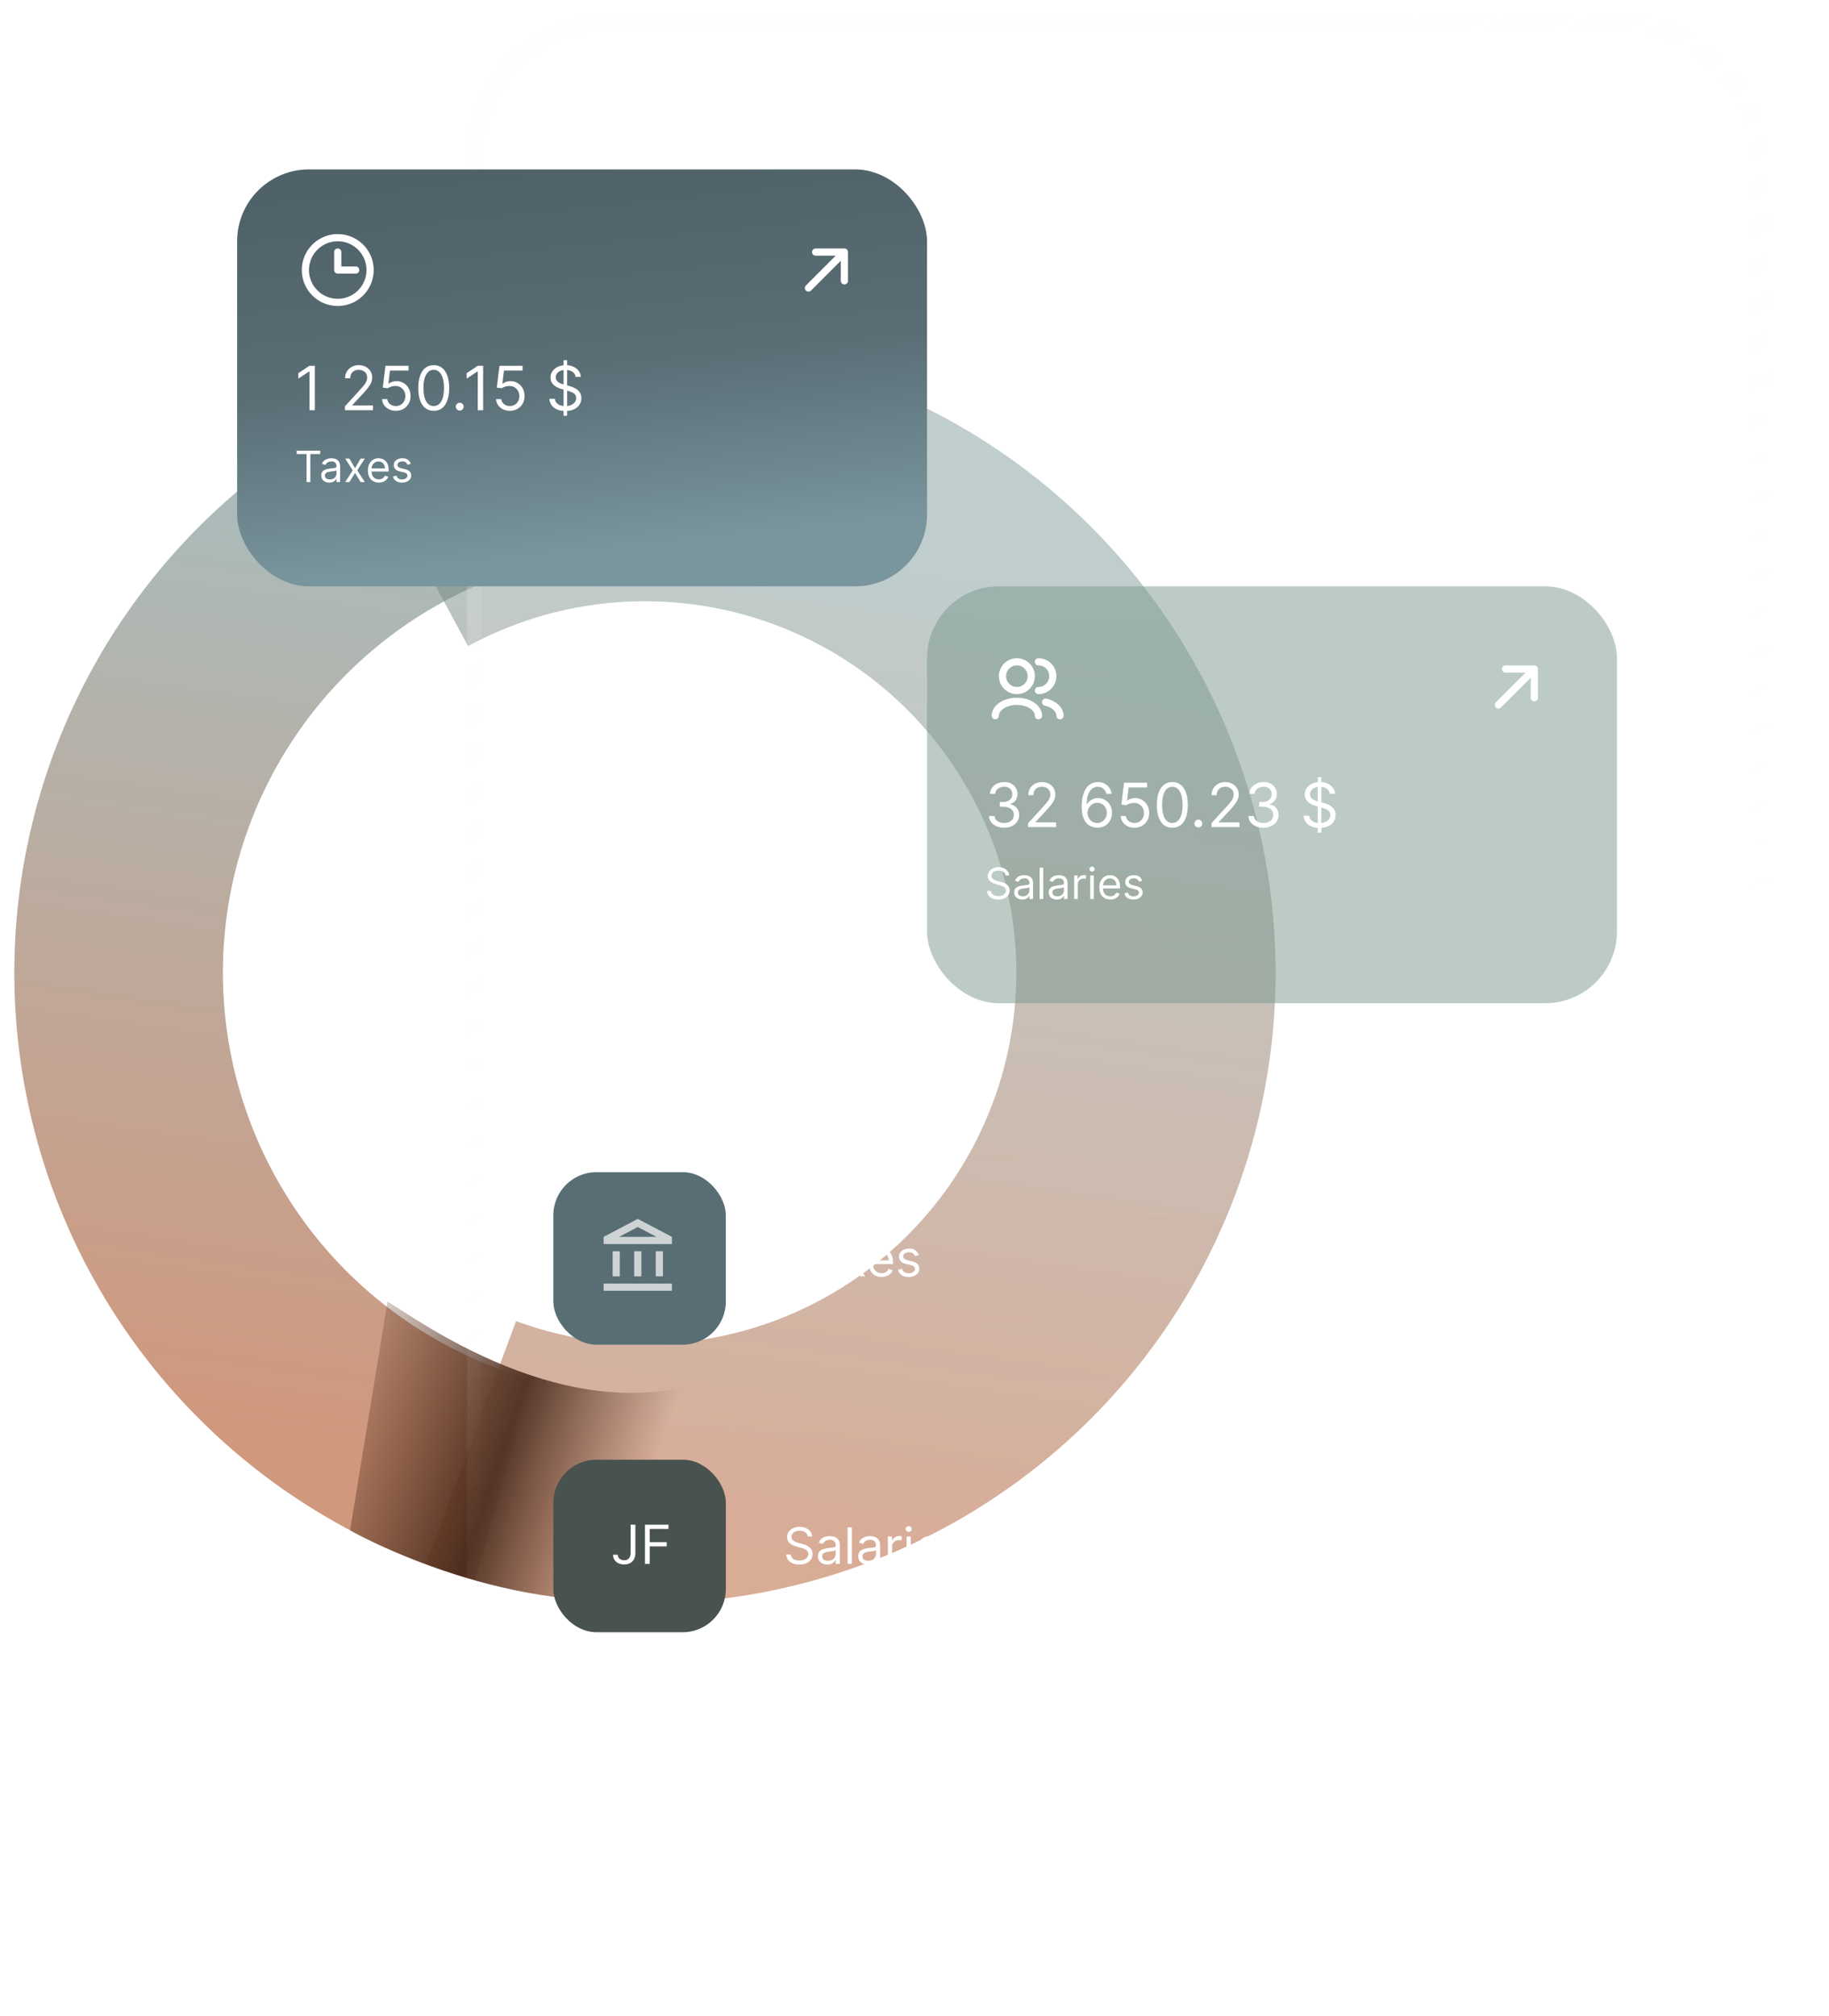 <svg xmlns="http://www.w3.org/2000/svg" width="509" height="561" fill="none" viewBox="0 0 509 561">
  <g filter="url(#a)">
    <path fill="url(#b)" fill-opacity=".6" d="M125.124 99.768a175.5 175.5 0 0 0 7.09 335.879l15.635-55.894a117.461 117.461 0 0 1-4.745-224.801l-17.98-55.184Z"/>
    <g filter="url(#c)">
      <path fill="url(#d)" fill-opacity=".5" d="M95.893 112.325a175.496 175.496 0 0 1 231.346 59.595 175.5 175.5 0 0 1-208.67 259.301l25.047-67.665a103.338 103.338 0 0 0 97.896-14.251A103.346 103.346 0 0 0 229.19 176.02a103.356 103.356 0 0 0-98.928-.256l-34.369-63.439Z"/>
    </g>
    <g filter="url(#e)">
      <path fill="url(#f)" d="m97.425 421.801 10.409-63.628c6.116 3.181 50.626 37.534 91.944 20.799l-9.4 58.21c-35.632 13.427-87.11-11.781-92.953-15.381Z"/>
    </g>
    <rect width="362" height="552" x="129.991" y=".135" fill="url(#g)" fill-opacity=".2" rx="40"/>
    <rect width="358" height="548" x="131.991" y="2.135" stroke="url(#h)" stroke-opacity=".2" stroke-width="4" rx="38"/>
    <rect width="48" height="48" x="153.991" y="322.135" fill="#596D75" rx="12"/>
    <g clip-path="url(#i)">
      <path fill="#fff" fill-opacity=".7" d="M172.491 344.135h-2v7h2v-7Zm6 0h-2v7h2v-7Zm8.5 9h-19v2h19v-2Zm-2.5-9h-2v7h2v-7Zm-7-6.74 5.21 2.74h-10.42l5.21-2.74Zm0-2.26-9.5 5v2h19v-2l-9.5-5Z"/>
    </g>
    <path fill="#fff" d="M218.668 342.046v-1.093h7.636v1.093h-3.202v9.089h-1.233v-9.089h-3.201Zm10.588 9.267c-.484 0-.923-.091-1.318-.273a2.264 2.264 0 0 1-.939-.8c-.232-.352-.348-.776-.348-1.273 0-.438.086-.792.258-1.064.173-.275.403-.491.691-.646.289-.156.607-.272.955-.348.351-.08.704-.143 1.059-.189.464-.06.84-.105 1.128-.134.292-.034.504-.088.637-.165.136-.076.203-.208.203-.397v-.04c0-.491-.134-.872-.402-1.144-.265-.271-.668-.407-1.208-.407-.56 0-1 .122-1.318.368-.318.245-.542.507-.671.785l-1.114-.398c.199-.464.464-.825.796-1.083a2.981 2.981 0 0 1 1.094-.547 4.534 4.534 0 0 1 1.173-.159c.245 0 .527.03.845.089.322.057.631.174.93.353.301.179.552.449.75.811.199.361.299.845.299 1.451v5.032h-1.174V350.1h-.059c-.08.166-.212.343-.398.532-.186.189-.432.35-.741.483-.308.132-.684.198-1.128.198Zm.179-1.053c.464 0 .855-.092 1.173-.274a1.863 1.863 0 0 0 .974-1.616v-1.074c-.049.06-.159.115-.328.165a5.78 5.78 0 0 1-.576.124 24.519 24.519 0 0 1-1.124.149c-.305.04-.59.104-.855.194a1.465 1.465 0 0 0-.636.393c-.159.172-.239.407-.239.706 0 .407.151.715.452.924.305.206.691.309 1.159.309Zm6.337-6.762 1.83 3.122 1.829-3.122h1.353l-2.466 3.818 2.466 3.819h-1.353l-1.829-2.964-1.83 2.964h-1.352l2.426-3.819-2.426-3.818h1.352Zm9.573 7.796c-.736 0-1.37-.163-1.904-.488a3.267 3.267 0 0 1-1.228-1.372c-.285-.59-.428-1.276-.428-2.058 0-.782.143-1.472.428-2.068.288-.6.689-1.067 1.203-1.402.517-.338 1.12-.507 1.81-.507.397 0 .79.066 1.178.199.388.132.741.348 1.059.646.318.295.572.686.761 1.173.189.487.283 1.087.283 1.8v.497h-5.886V346.7h4.693a2.5 2.5 0 0 0-.259-1.154 1.95 1.95 0 0 0-.726-.8c-.311-.196-.679-.293-1.103-.293-.468 0-.872.116-1.213.348a2.283 2.283 0 0 0-.781.895 2.628 2.628 0 0 0-.273 1.183v.676c0 .577.099 1.066.298 1.467.202.397.482.701.84.909.358.206.774.309 1.248.309.308 0 .587-.043.835-.13.252-.089.469-.222.652-.397a1.8 1.8 0 0 0 .422-.667l1.134.319c-.12.384-.32.722-.602 1.014-.282.288-.63.514-1.044.676-.414.159-.88.239-1.397.239Zm10.356-6.086-1.054.299a1.939 1.939 0 0 0-.293-.512 1.428 1.428 0 0 0-.517-.418c-.219-.109-.499-.164-.841-.164-.467 0-.856.108-1.168.323-.308.212-.462.482-.462.81 0 .292.106.522.318.692.212.169.543.309.994.422l1.134.278c.682.166 1.191.42 1.526.761.335.338.502.774.502 1.308 0 .437-.126.828-.378 1.173-.248.345-.596.616-1.044.815-.447.199-.968.299-1.561.299-.779 0-1.423-.169-1.934-.507-.51-.339-.833-.832-.969-1.482l1.113-.278c.106.411.307.719.602.924.298.206.688.309 1.168.309.547 0 .981-.116 1.303-.348.325-.236.487-.518.487-.846a.89.89 0 0 0-.278-.666c-.186-.182-.471-.318-.855-.408l-1.273-.298c-.7-.166-1.213-.422-1.541-.77-.325-.352-.488-.791-.488-1.318 0-.431.121-.812.363-1.143a2.474 2.474 0 0 1 1-.781 3.503 3.503 0 0 1 1.441-.283c.756 0 1.349.165 1.78.497.434.331.743.769.925 1.312Zm131.268.216v1.784h-7.727v-1.784h7.727Zm14.303 8.165v-14.545h.932v14.545h-.932Zm2.687-9.892c-.053-.496-.276-.883-.67-1.159-.39-.277-.898-.415-1.523-.415-.439 0-.816.066-1.131.199-.314.133-.555.313-.721.54a1.312 1.312 0 0 0-.256.778c0 .243.055.453.165.631.114.178.267.329.46.454.193.122.407.224.642.307.235.084.472.154.71.21l1.091.273c.44.102.862.241 1.267.415.409.174.775.394 1.097.659.326.265.583.585.773.96.189.375.284.815.284 1.318 0 .682-.175 1.283-.523 1.802-.348.515-.852.918-1.511 1.21-.656.288-1.449.432-2.381.432-.905 0-1.691-.14-2.358-.421-.663-.28-1.182-.689-1.557-1.227-.371-.538-.572-1.193-.602-1.966h2.074c.03.405.155.742.375 1.011.219.269.505.47.858.603.356.132.754.199 1.193.199.458 0 .86-.069 1.204-.205.349-.14.622-.333.819-.58a1.4 1.4 0 0 0 .301-.875c-.004-.303-.093-.553-.267-.75-.175-.2-.419-.367-.733-.5a7.102 7.102 0 0 0-1.091-.363l-1.324-.341c-.958-.246-1.716-.619-2.273-1.119-.553-.504-.829-1.173-.829-2.006 0-.686.185-1.286.557-1.801.375-.515.884-.915 1.528-1.199.644-.288 1.373-.432 2.187-.432.826 0 1.55.144 2.171.432.625.284 1.115.68 1.472 1.187.356.504.539 1.084.551 1.739h-2.029Zm8.706-3.199v11.637h-2.108v-9.586h-.068l-2.721 1.739v-1.932l2.892-1.858h2.005Zm6.964 11.637v-1.523l4.039-3.96c.387-.391.709-.737.966-1.04.258-.303.451-.597.58-.881.129-.284.193-.587.193-.909 0-.367-.083-.682-.25-.943a1.67 1.67 0 0 0-.687-.614 2.221 2.221 0 0 0-.995-.216c-.382 0-.718.08-1.005.239a1.64 1.64 0 0 0-.671.665c-.155.288-.233.63-.233 1.028h-2.006c0-.739.169-1.381.506-1.926a3.412 3.412 0 0 1 1.392-1.267c.595-.299 1.277-.449 2.046-.449.78 0 1.466.146 2.056.438.591.291 1.05.691 1.375 1.198.33.508.495 1.088.495 1.739 0 .436-.084.864-.25 1.284-.167.421-.46.887-.881 1.398-.417.511-1.002 1.131-1.756 1.858l-2.005 2.04v.079h5.068v1.762h-7.977Zm14.003.159c-.758 0-1.436-.142-2.035-.427a3.626 3.626 0 0 1-1.426-1.181 3.125 3.125 0 0 1-.556-1.716h2.045c.038.477.244.867.619 1.17.375.299.826.449 1.353.449.412 0 .78-.095 1.102-.284a2.03 2.03 0 0 0 .761-.79 2.3 2.3 0 0 0 .273-1.153 2.33 2.33 0 0 0-.278-1.171 2.083 2.083 0 0 0-.779-.801 2.169 2.169 0 0 0-1.136-.295 2.695 2.695 0 0 0-1.029.193 2.11 2.11 0 0 0-.801.523l-1.903-.313.608-6h6.75v1.762h-5.006l-.335 3.085h.068c.216-.254.521-.464.915-.631.394-.17.826-.256 1.295-.256.705 0 1.334.167 1.887.5.553.33.988.784 1.306 1.364.319.58.478 1.242.478 1.989 0 .769-.178 1.454-.534 2.056a3.775 3.775 0 0 1-1.472 1.415c-.625.341-1.348.512-2.17.512Zm10.4.062c-.935 0-1.738-.237-2.409-.71-.667-.477-1.18-1.165-1.54-2.063-.356-.901-.534-1.986-.534-3.255.004-1.269.184-2.349.54-3.239.36-.894.873-1.576 1.54-2.045.67-.47 1.471-.705 2.403-.705.932 0 1.733.235 2.404.705.67.469 1.183 1.151 1.539 2.045.36.894.54 1.974.54 3.239 0 1.272-.18 2.36-.54 3.261-.356.898-.869 1.583-1.539 2.057-.667.473-1.468.71-2.404.71Zm0-1.778c.728 0 1.301-.358 1.722-1.074.424-.72.636-1.779.636-3.176 0-.925-.096-1.701-.29-2.33-.193-.629-.465-1.102-.818-1.42a1.79 1.79 0 0 0-1.25-.483c-.723 0-1.295.36-1.716 1.079-.42.716-.632 1.767-.636 3.154-.004.928.089 1.708.278 2.341.194.632.466 1.109.819 1.431.352.319.77.478 1.255.478Zm7.228 1.682c-.345 0-.641-.122-.887-.364a1.178 1.178 0 0 1-.363-.886 1.163 1.163 0 0 1 .363-.875c.246-.243.542-.364.887-.364.333 0 .623.121.869.364a1.195 1.195 0 0 1 .199 1.505c-.114.19-.265.341-.455.455-.185.11-.39.165-.613.165Zm6.666-11.762v11.637h-2.108v-9.586h-.068l-2.722 1.739v-1.932l2.892-1.858h2.006Zm7.02 11.796c-.758 0-1.436-.142-2.034-.427a3.612 3.612 0 0 1-1.426-1.181 3.126 3.126 0 0 1-.557-1.716h2.045c.038.477.245.867.62 1.17.375.299.825.449 1.352.449.413 0 .78-.095 1.102-.284a2.04 2.04 0 0 0 .762-.79 2.31 2.31 0 0 0 .272-1.153 2.33 2.33 0 0 0-.278-1.171 2.076 2.076 0 0 0-.779-.801 2.169 2.169 0 0 0-1.136-.295 2.694 2.694 0 0 0-1.028.193 2.11 2.11 0 0 0-.801.523l-1.904-.313.608-6h6.75v1.762h-5.006l-.335 3.085h.068c.216-.254.521-.464.915-.631.394-.17.826-.256 1.296-.256.704 0 1.333.167 1.886.5.553.33.989.784 1.307 1.364.318.58.477 1.242.477 1.989 0 .769-.178 1.454-.534 2.056a3.768 3.768 0 0 1-1.472 1.415c-.625.341-1.348.512-2.17.512Z"/>
    <rect width="48" height="48" x="153.991" y="402.135" fill="#48524F" rx="12"/>
    <path fill="#fff" d="M175.504 420.225h1.321v7.799c0 .696-.127 1.287-.383 1.774a2.608 2.608 0 0 1-1.081 1.107c-.466.253-1.014.379-1.646.379-.597 0-1.128-.109-1.593-.325a2.623 2.623 0 0 1-1.097-.938c-.267-.405-.4-.886-.4-1.443h1.3c0 .309.076.579.229.809.156.228.369.405.639.533s.577.192.922.192c.38 0 .703-.08.969-.24.266-.16.469-.394.607-.703.142-.313.213-.694.213-1.145v-7.799Zm3.989 10.91v-10.91h6.541v1.172h-5.22v3.686h4.73v1.172h-4.73v4.88h-1.321Zm45.3-7.637a1.56 1.56 0 0 0-.726-1.173c-.425-.279-.945-.418-1.561-.418-.451 0-.846.073-1.184.219a1.889 1.889 0 0 0-.785.602 1.439 1.439 0 0 0-.279.87c0 .271.065.505.194.701.133.192.302.353.507.482.206.126.421.23.647.313.225.08.432.144.621.194l1.034.278c.265.07.56.166.885.289.328.122.642.29.94.502.301.209.55.477.746.805.195.328.293.731.293 1.208 0 .551-.144 1.048-.433 1.492-.285.444-.702.797-1.252 1.059-.547.262-1.212.392-1.994.392-.729 0-1.361-.117-1.894-.352-.531-.236-.948-.564-1.253-.985a2.808 2.808 0 0 1-.512-1.466h1.273c.033.384.162.702.387.954.229.249.517.434.865.557.352.119.73.179 1.134.179.471 0 .893-.076 1.268-.229.374-.156.671-.371.89-.646.218-.279.328-.603.328-.975 0-.338-.095-.613-.284-.825a2.086 2.086 0 0 0-.745-.517 8.07 8.07 0 0 0-1-.348l-1.253-.358c-.795-.229-1.425-.555-1.889-.979-.464-.425-.696-.98-.696-1.666 0-.57.154-1.067.463-1.491a3.072 3.072 0 0 1 1.252-.995 4.243 4.243 0 0 1 1.765-.358c.657 0 1.24.118 1.75.353.511.232.915.551 1.213.955.302.404.461.863.478 1.377h-1.193Zm5.447 7.815c-.484 0-.923-.091-1.317-.273a2.26 2.26 0 0 1-.94-.8c-.232-.352-.348-.776-.348-1.273 0-.438.086-.792.259-1.064.172-.275.402-.491.691-.646.288-.156.606-.272.954-.348.351-.08.704-.143 1.059-.189.464-.06.84-.105 1.129-.134.291-.034.503-.088.636-.165.136-.076.204-.208.204-.397v-.04c0-.491-.134-.872-.403-1.144-.265-.271-.668-.407-1.208-.407-.56 0-.999.122-1.317.368-.319.245-.542.507-.672.785l-1.113-.398c.199-.464.464-.825.795-1.083.335-.262.7-.444 1.094-.547a4.546 4.546 0 0 1 1.173-.159c.246 0 .527.03.845.089.322.057.632.174.93.353.302.179.552.449.751.811.199.361.298.845.298 1.451v5.032h-1.173V430.1h-.06a2.042 2.042 0 0 1-.398.532c-.185.189-.432.35-.74.483-.309.132-.685.198-1.129.198Zm.179-1.053c.464 0 .855-.092 1.173-.274.322-.182.564-.418.726-.706.166-.288.249-.592.249-.91v-1.074c-.05.06-.159.115-.328.165a5.804 5.804 0 0 1-.577.124 24.454 24.454 0 0 1-1.124.149c-.304.04-.59.104-.855.194a1.465 1.465 0 0 0-.636.393c-.159.172-.239.407-.239.706 0 .407.151.715.453.924.305.206.691.309 1.158.309Zm6.636-9.307v10.182h-1.173v-10.182h1.173Zm4.396 10.36c-.484 0-.923-.091-1.317-.273a2.26 2.26 0 0 1-.94-.8c-.232-.352-.348-.776-.348-1.273 0-.438.086-.792.258-1.064.173-.275.403-.491.692-.646.288-.156.606-.272.954-.348.351-.08.704-.143 1.059-.189.464-.06.84-.105 1.129-.134.291-.034.503-.088.636-.165.136-.076.204-.208.204-.397v-.04c0-.491-.134-.872-.403-1.144-.265-.271-.668-.407-1.208-.407-.56 0-.999.122-1.317.368-.319.245-.542.507-.672.785l-1.113-.398c.199-.464.464-.825.795-1.083.335-.262.7-.444 1.094-.547a4.546 4.546 0 0 1 1.173-.159c.245 0 .527.03.845.089.322.057.632.174.93.353.302.179.552.449.751.811.199.361.298.845.298 1.451v5.032h-1.173V430.1h-.06a2.042 2.042 0 0 1-.398.532c-.185.189-.432.35-.74.483-.309.132-.685.198-1.129.198Zm.179-1.053c.464 0 .855-.092 1.173-.274.322-.182.564-.418.726-.706.166-.288.249-.592.249-.91v-1.074c-.05.06-.159.115-.328.165a5.804 5.804 0 0 1-.577.124 24.454 24.454 0 0 1-1.124.149c-.305.04-.59.104-.855.194a1.465 1.465 0 0 0-.636.393c-.159.172-.239.407-.239.706 0 .407.151.715.453.924.305.206.691.309 1.158.309Zm5.463.875v-7.637h1.133v1.154h.08c.139-.378.391-.685.755-.92a2.229 2.229 0 0 1 1.233-.353 10.33 10.33 0 0 1 .617.02v1.193a3.474 3.474 0 0 0-.274-.045 2.703 2.703 0 0 0-.442-.035c-.371 0-.703.078-.994.234a1.769 1.769 0 0 0-.687.636 1.722 1.722 0 0 0-.248.92v4.833h-1.173Zm5.209 0v-7.637h1.173v7.637h-1.173Zm.596-8.91a.83.83 0 0 1-.591-.233.75.75 0 0 1-.244-.562.75.75 0 0 1 .244-.562.83.83 0 0 1 .591-.233c.229 0 .424.077.587.233a.743.743 0 0 1 .248.562.743.743 0 0 1-.248.562.817.817 0 0 1-.587.233Zm5.928 9.069c-.736 0-1.371-.163-1.905-.488a3.273 3.273 0 0 1-1.228-1.372c-.285-.59-.427-1.276-.427-2.058 0-.782.142-1.472.427-2.068.289-.6.69-1.067 1.204-1.402.517-.338 1.12-.507 1.809-.507.398 0 .791.066 1.179.199.387.132.74.348 1.058.646.319.295.572.686.761 1.173.189.487.283 1.087.283 1.8v.497h-5.886V426.7h4.693c0-.431-.086-.815-.258-1.154a1.95 1.95 0 0 0-.726-.8c-.312-.196-.68-.293-1.104-.293-.467 0-.871.116-1.213.348a2.28 2.28 0 0 0-.78.895 2.616 2.616 0 0 0-.274 1.183v.676c0 .577.1 1.066.298 1.467.203.397.483.701.841.909.358.206.774.309 1.248.309.308 0 .586-.043.835-.13.252-.089.469-.222.651-.397.182-.179.323-.401.423-.667l1.133.319c-.119.384-.32.722-.601 1.014-.282.288-.63.514-1.044.676-.415.159-.88.239-1.397.239Zm10.355-6.086-1.054.299a1.939 1.939 0 0 0-.293-.512 1.42 1.42 0 0 0-.517-.418c-.219-.109-.499-.164-.84-.164-.467 0-.857.108-1.168.323-.309.212-.463.482-.463.81 0 .292.106.522.318.692.212.169.544.309.995.422l1.133.278c.683.166 1.192.42 1.526.761.335.338.503.774.503 1.308 0 .437-.126.828-.378 1.173-.249.345-.597.616-1.044.815-.448.199-.968.299-1.561.299-.779 0-1.424-.169-1.934-.507-.511-.339-.834-.832-.97-1.482l1.114-.278c.106.411.306.719.601.924.299.206.688.309 1.169.309.547 0 .981-.116 1.302-.348.325-.236.488-.518.488-.846a.887.887 0 0 0-.279-.666c-.185-.182-.471-.318-.855-.408l-1.273-.298c-.699-.166-1.213-.422-1.541-.77-.325-.352-.487-.791-.487-1.318 0-.431.121-.812.363-1.143.245-.332.578-.592.999-.781a3.508 3.508 0 0 1 1.442-.283c.756 0 1.349.165 1.78.497.434.331.742.769.924 1.312Zm100.674.216v1.784h-7.727v-1.784h7.727Zm14.303 8.165v-14.545h.932v14.545h-.932Zm2.687-9.892c-.053-.496-.276-.883-.67-1.159-.39-.277-.898-.415-1.523-.415-.439 0-.816.066-1.13.199-.315.133-.555.313-.722.54a1.312 1.312 0 0 0-.256.778c0 .243.055.453.165.631.114.178.267.329.46.454.194.122.408.224.642.307.235.084.472.154.711.21l1.091.273c.439.102.861.241 1.267.415a4.46 4.46 0 0 1 1.096.659c.326.265.584.585.773.96.189.375.284.815.284 1.318 0 .682-.174 1.283-.523 1.802-.348.515-.852.918-1.511 1.21-.655.288-1.449.432-2.381.432-.905 0-1.691-.14-2.358-.421-.663-.28-1.182-.689-1.557-1.227-.371-.538-.572-1.193-.602-1.966h2.074c.03.405.155.742.375 1.011.22.269.506.47.858.603.356.132.754.199 1.193.199.459 0 .86-.069 1.205-.205.348-.14.621-.333.818-.58a1.4 1.4 0 0 0 .301-.875c-.004-.303-.093-.553-.267-.75-.174-.2-.419-.367-.733-.5a7.102 7.102 0 0 0-1.091-.363l-1.324-.341c-.958-.246-1.716-.619-2.272-1.119-.553-.504-.83-1.173-.83-2.006 0-.686.186-1.286.557-1.801.375-.515.884-.915 1.528-1.199.644-.288 1.373-.432 2.188-.432.825 0 1.549.144 2.17.432.625.284 1.116.68 1.472 1.187.356.504.54 1.084.551 1.739h-2.029Zm8.15 8.597c-.818 0-1.546-.141-2.182-.421-.633-.28-1.133-.67-1.5-1.17a3.032 3.032 0 0 1-.585-1.733h2.136c.019.314.123.589.313.824.189.231.441.411.755.539.315.129.667.194 1.057.194.417 0 .786-.072 1.108-.216.322-.148.574-.353.756-.614.182-.261.271-.562.267-.903a1.564 1.564 0 0 0-.273-.932c-.186-.269-.455-.479-.807-.631-.348-.151-.769-.227-1.261-.227h-1.029v-1.625h1.029c.405 0 .759-.07 1.062-.21.307-.141.548-.338.722-.591.174-.258.259-.555.256-.892.003-.33-.07-.616-.222-.858a1.49 1.49 0 0 0-.631-.574 2.065 2.065 0 0 0-.949-.205c-.356 0-.685.065-.988.193a1.796 1.796 0 0 0-.733.552 1.397 1.397 0 0 0-.296.841h-2.028c.015-.652.203-1.224.563-1.716a3.613 3.613 0 0 1 1.454-1.159c.606-.281 1.286-.421 2.04-.421.776 0 1.451.146 2.023.438.575.287 1.02.676 1.335 1.164.314.489.471 1.029.471 1.62.004.655-.189 1.204-.579 1.647-.387.444-.894.733-1.523.87v.091c.818.113 1.445.416 1.881.909.439.488.657 1.096.653 1.824 0 .651-.185 1.234-.557 1.75-.367.511-.875.912-1.522 1.204-.644.292-1.383.438-2.216.438Zm6.265-.159v-1.523l4.04-3.96c.387-.391.709-.737.966-1.04.258-.303.451-.597.58-.881.129-.284.193-.587.193-.909 0-.367-.083-.682-.25-.943a1.666 1.666 0 0 0-.688-.614 2.214 2.214 0 0 0-.994-.216c-.382 0-.718.08-1.006.239a1.644 1.644 0 0 0-.67.665c-.155.288-.233.63-.233 1.028h-2.006c0-.739.169-1.381.506-1.926a3.412 3.412 0 0 1 1.392-1.267c.595-.299 1.277-.449 2.045-.449.781 0 1.466.146 2.057.438.591.291 1.05.691 1.375 1.198.33.508.495 1.088.495 1.739 0 .436-.084.864-.25 1.284-.167.421-.461.887-.881 1.398-.417.511-1.002 1.131-1.756 1.858l-2.005 2.04v.079h5.068v1.762h-7.978Zm18.208.159a4.935 4.935 0 0 1-1.631-.29 3.83 3.83 0 0 1-1.431-.938c-.425-.435-.762-1.013-1.012-1.733-.25-.723-.373-1.619-.369-2.687 0-.996.106-1.885.318-2.665.212-.78.517-1.439.915-1.977a4.04 4.04 0 0 1 1.437-1.239 4.151 4.151 0 0 1 1.892-.426c.731 0 1.379.144 1.944.432a3.667 3.667 0 0 1 1.375 1.182c.348.496.564 1.057.647 1.682h-2.074c-.106-.447-.323-.804-.653-1.069-.326-.269-.739-.403-1.239-.403-.806 0-1.428.35-1.863 1.051-.432.701-.65 1.663-.654 2.886h.08c.186-.333.426-.619.722-.858a3.3 3.3 0 0 1 1-.551c.375-.132.77-.199 1.187-.199.682 0 1.294.163 1.835.489a3.54 3.54 0 0 1 1.296 1.347c.318.568.475 1.219.471 1.954.004.765-.17 1.453-.522 2.063a3.803 3.803 0 0 1-1.472 1.432c-.629.348-1.362.52-2.199.517Zm-.011-1.705c.413 0 .782-.1 1.108-.301.325-.201.583-.472.772-.813.19-.34.283-.723.279-1.147a2.255 2.255 0 0 0-.273-1.131 2.08 2.08 0 0 0-.756-.801 2.068 2.068 0 0 0-1.102-.296 2.13 2.13 0 0 0-1.551.665 2.3 2.3 0 0 0-.466.716 2.322 2.322 0 0 0 .114 1.983c.185.341.441.614.767.818.326.205.695.307 1.108.307Zm10.19 1.705c-.757 0-1.435-.142-2.034-.427a3.619 3.619 0 0 1-1.426-1.181 3.126 3.126 0 0 1-.557-1.716h2.046c.037.477.244.867.619 1.17.375.299.826.449 1.352.449.413 0 .78-.095 1.102-.284a2.04 2.04 0 0 0 .762-.79c.185-.337.276-.721.273-1.153a2.33 2.33 0 0 0-.279-1.171 2.08 2.08 0 0 0-.778-.801 2.175 2.175 0 0 0-1.137-.295 2.694 2.694 0 0 0-1.028.193 2.11 2.11 0 0 0-.801.523l-1.904-.313.608-6h6.75v1.762h-5.005l-.336 3.085h.069c.216-.254.52-.464.914-.631.394-.17.826-.256 1.296-.256.704 0 1.333.167 1.886.5.553.33.989.784 1.307 1.364.318.58.477 1.242.477 1.989 0 .769-.178 1.454-.534 2.056a3.772 3.772 0 0 1-1.471 1.415c-.625.341-1.349.512-2.171.512Zm10.401.062c-.936 0-1.739-.237-2.409-.71-.667-.477-1.18-1.165-1.54-2.063-.356-.901-.534-1.986-.534-3.255.004-1.269.184-2.349.54-3.239.36-.894.873-1.576 1.539-2.045.671-.47 1.472-.705 2.404-.705.932 0 1.733.235 2.403.705.671.469 1.184 1.151 1.54 2.045.36.894.54 1.974.54 3.239 0 1.272-.18 2.36-.54 3.261-.356.898-.869 1.583-1.54 2.057-.666.473-1.468.71-2.403.71Zm0-1.778c.727 0 1.301-.358 1.721-1.074.425-.72.637-1.779.637-3.176 0-.925-.097-1.701-.29-2.33-.193-.629-.466-1.102-.818-1.42a1.79 1.79 0 0 0-1.25-.483c-.724 0-1.296.36-1.716 1.079-.42.716-.633 1.767-.636 3.154-.004.928.089 1.708.278 2.341.193.632.466 1.109.818 1.431.352.319.771.478 1.256.478Zm7.227 1.682a1.22 1.22 0 0 1-.886-.364 1.179 1.179 0 0 1-.364-.886 1.164 1.164 0 0 1 .364-.875c.246-.243.542-.364.886-.364.334 0 .623.121.87.364a1.194 1.194 0 0 1 .198 1.505c-.113.19-.265.341-.454.455-.186.11-.39.165-.614.165Zm3.371-.125v-1.523l4.04-3.96c.386-.391.708-.737.966-1.04.257-.303.451-.597.579-.881.129-.284.194-.587.194-.909 0-.367-.084-.682-.25-.943a1.666 1.666 0 0 0-.688-.614 2.217 2.217 0 0 0-.994-.216c-.383 0-.718.08-1.006.239a1.638 1.638 0 0 0-.67.665c-.156.288-.233.63-.233 1.028h-2.006c0-.739.168-1.381.506-1.926a3.412 3.412 0 0 1 1.392-1.267c.594-.299 1.276-.449 2.045-.449.78 0 1.466.146 2.057.438.591.291 1.049.691 1.375 1.198a3.13 3.13 0 0 1 .494 1.739c0 .436-.083.864-.25 1.284-.166.421-.46.887-.88 1.398-.417.511-1.002 1.131-1.756 1.858l-2.006 2.04v.079h5.068v1.762h-7.977Zm14.134.159c-.818 0-1.546-.141-2.182-.421-.633-.28-1.133-.67-1.5-1.17a3.032 3.032 0 0 1-.585-1.733h2.136c.019.314.123.589.313.824.189.231.441.411.755.539.315.129.667.194 1.057.194.417 0 .786-.072 1.108-.216.322-.148.574-.353.756-.614.182-.261.271-.562.267-.903a1.564 1.564 0 0 0-.273-.932c-.186-.269-.455-.479-.807-.631-.348-.151-.769-.227-1.261-.227h-1.029v-1.625h1.029c.405 0 .759-.07 1.062-.21.307-.141.548-.338.722-.591.174-.258.259-.555.256-.892.003-.33-.07-.616-.222-.858a1.49 1.49 0 0 0-.631-.574 2.065 2.065 0 0 0-.949-.205c-.356 0-.685.065-.988.193a1.796 1.796 0 0 0-.733.552 1.397 1.397 0 0 0-.296.841h-2.028c.015-.652.203-1.224.563-1.716a3.613 3.613 0 0 1 1.454-1.159c.606-.281 1.286-.421 2.04-.421.776 0 1.451.146 2.023.438.575.287 1.02.676 1.335 1.164.314.489.471 1.029.471 1.62.004.655-.189 1.204-.579 1.647-.387.444-.894.733-1.523.87v.091c.818.113 1.445.416 1.881.909.439.488.657 1.096.653 1.824 0 .651-.185 1.234-.557 1.75-.367.511-.875.912-1.522 1.204-.644.292-1.383.438-2.216.438Z"/>
    <rect width="192" height="116" x="65.991" y="43.135" fill="url(#j)" rx="20"/>
    <path stroke="#fff" stroke-linecap="round" stroke-linejoin="round" stroke-width="2" d="M93.991 66.135v5h5m-5 9a9 9 0 1 1 0-18 9 9 0 0 1 0 18Zm131-4 10-10m0 0h-8m8 0v8"/>
    <path fill="#fff" d="M87.618 97.77v12.365H86.12V99.341h-.073l-3.018 2.004v-1.522l3.09-2.052h1.498Zm8.377 12.365v-1.087l4.081-4.467c.479-.524.873-.978 1.183-1.365.31-.39.539-.756.688-1.099.153-.346.23-.708.23-1.086 0-.435-.105-.811-.314-1.13a2.04 2.04 0 0 0-.846-.736 2.737 2.737 0 0 0-1.207-.26c-.475 0-.89.1-1.243.297-.35.193-.622.465-.816.815-.189.35-.283.76-.283 1.231h-1.425c0-.724.167-1.36.501-1.907a3.48 3.48 0 0 1 1.364-1.28c.58-.306 1.23-.46 1.95-.46.725 0 1.367.154 1.926.46.56.305.998.718 1.316 1.237.318.52.477 1.097.477 1.733 0 .455-.082.899-.247 1.334-.161.431-.443.912-.846 1.443-.398.527-.951 1.171-1.66 1.932l-2.777 2.97v.096h5.747v1.329h-7.8Zm14.176.169c-.708 0-1.346-.141-1.913-.423a3.554 3.554 0 0 1-1.365-1.159 3.158 3.158 0 0 1-.561-1.678h1.449c.056.559.31 1.022.76 1.388.455.362.998.543 1.63.543a2.57 2.57 0 0 0 1.353-.356c.398-.237.71-.563.935-.978.23-.418.344-.891.344-1.418 0-.54-.118-1.021-.356-1.443a2.601 2.601 0 0 0-.966-1.008 2.722 2.722 0 0 0-1.406-.375 3.882 3.882 0 0 0-1.165.175 3.236 3.236 0 0 0-.984.453l-1.401-.169.749-6.085h6.423v1.328h-5.168l-.434 3.646h.072c.254-.201.572-.368.954-.501a3.61 3.61 0 0 1 1.195-.199c.757 0 1.431.181 2.023.543.595.359 1.062.85 1.4 1.473.342.624.513 1.337.513 2.137 0 .789-.177 1.494-.531 2.113a3.878 3.878 0 0 1-1.449 1.461c-.616.354-1.316.532-2.101.532Zm10.532 0c-.909 0-1.684-.248-2.324-.743-.64-.499-1.129-1.221-1.467-2.167-.338-.95-.507-2.097-.507-3.441 0-1.336.169-2.477.507-3.423.342-.95.833-1.674 1.473-2.174.644-.503 1.417-.754 2.318-.754.902 0 1.672.251 2.312.754.644.5 1.135 1.224 1.473 2.174.342.946.513 2.087.513 3.423 0 1.344-.169 2.491-.507 3.441-.338.946-.827 1.668-1.467 2.167-.64.495-1.414.743-2.324.743Zm0-1.329c.902 0 1.602-.434 2.101-1.304.499-.869.749-2.108.749-3.718 0-1.071-.115-1.982-.345-2.735-.225-.753-.551-1.326-.978-1.72a2.156 2.156 0 0 0-1.527-.592c-.893 0-1.592.44-2.095 1.322-.503.877-.754 2.119-.754 3.725 0 1.07.112 1.98.338 2.728.225.749.549 1.318.972 1.709.426.39.939.585 1.539.585Zm7.243 1.256c-.297 0-.553-.107-.766-.32a1.043 1.043 0 0 1-.32-.767c0-.297.106-.553.32-.766.213-.214.469-.32.766-.32.298 0 .554.106.767.32.213.213.32.469.32.766 0 .198-.05.379-.151.544a1.124 1.124 0 0 1-.392.398 1.032 1.032 0 0 1-.544.145Zm6.509-12.46v12.364h-1.498V99.341h-.072l-3.019 2.004v-1.522l3.091-2.052h1.498Zm7.439 12.533c-.708 0-1.346-.141-1.914-.423a3.558 3.558 0 0 1-1.364-1.159 3.167 3.167 0 0 1-.562-1.678h1.449c.057.559.31 1.022.761 1.388.455.362.998.543 1.63.543.507 0 .958-.118 1.352-.356.399-.237.711-.563.936-.978.229-.418.344-.891.344-1.418 0-.54-.119-1.021-.356-1.443a2.616 2.616 0 0 0-.966-1.008 2.725 2.725 0 0 0-1.407-.375 3.891 3.891 0 0 0-1.165.175 3.259 3.259 0 0 0-.984.453l-1.4-.169.748-6.085h6.423v1.328h-5.167l-.435 3.646h.073c.253-.201.571-.368.953-.501a3.617 3.617 0 0 1 1.196-.199c.756 0 1.431.181 2.022.543.596.359 1.063.85 1.401 1.473.342.624.513 1.337.513 2.137 0 .789-.177 1.494-.531 2.113a3.886 3.886 0 0 1-1.449 1.461c-.616.354-1.316.532-2.101.532Zm14.947 1.376V96.225h.99v15.455h-.99Zm3.332-10.818a1.894 1.894 0 0 0-.881-1.425c-.516-.338-1.147-.507-1.896-.507-.547 0-1.026.088-1.437.266a2.3 2.3 0 0 0-.954.73c-.225.31-.338.662-.338 1.057 0 .33.079.613.236.851.161.233.366.428.616.585.249.153.511.28.784.381.274.096.526.175.755.235l1.256.338c.322.085.68.201 1.074.35.399.149.779.352 1.141.61.366.254.668.58.906.978.237.398.356.887.356 1.467 0 .668-.175 1.272-.525 1.811-.346.539-.854.968-1.522 1.286-.664.318-1.471.477-2.42.477-.886 0-1.653-.143-2.301-.429-.643-.286-1.151-.684-1.521-1.195-.366-.511-.573-1.105-.622-1.781h1.546c.04.467.197.853.471 1.159.277.302.628.527 1.05.676.427.145.886.218 1.377.218.571 0 1.084-.093 1.539-.278.455-.189.815-.451 1.081-.785.265-.338.398-.732.398-1.183 0-.411-.115-.745-.344-1.002a2.513 2.513 0 0 0-.906-.628 9.513 9.513 0 0 0-1.213-.423l-1.521-.434c-.966-.278-1.731-.675-2.294-1.19-.564-.515-.846-1.189-.846-2.022 0-.692.188-1.296.562-1.811.378-.52.885-.922 1.521-1.207.64-.29 1.354-.435 2.143-.435.797 0 1.506.143 2.125.428.62.282 1.111.669 1.473 1.16.367.49.56 1.048.58 1.672h-1.449ZM82.57 122.345v-.938h6.546v.938h-2.744v7.79h-1.057v-7.79h-2.744Zm9.077 7.943c-.415 0-.792-.078-1.13-.234a1.942 1.942 0 0 1-.805-.687c-.199-.301-.299-.664-.299-1.09 0-.375.074-.679.222-.912.148-.236.345-.421.593-.554.247-.134.52-.233.818-.299.3-.068.603-.122.907-.162.398-.051.72-.089.968-.115.25-.028.431-.075.545-.14.117-.066.175-.179.175-.341v-.034c0-.421-.115-.747-.345-.98-.228-.233-.573-.35-1.036-.35-.48 0-.856.105-1.13.316-.272.21-.464.434-.574.673l-.955-.341c.17-.398.398-.707.682-.929.287-.224.6-.381.937-.469a3.894 3.894 0 0 1 1.006-.136c.21 0 .452.025.725.077.275.048.54.149.796.302.259.154.473.385.644.695.17.309.255.724.255 1.244v4.313h-1.005v-.887h-.051a1.773 1.773 0 0 1-.341.456c-.16.162-.371.3-.635.413-.264.114-.587.171-.968.171Zm.153-.903c.398 0 .733-.079 1.006-.235a1.595 1.595 0 0 0 .835-1.385v-.92c-.043.051-.137.098-.281.14a4.62 4.62 0 0 1-.495.107 26.44 26.44 0 0 1-.541.077c-.173.019-.314.037-.422.051a3.813 3.813 0 0 0-.733.166 1.261 1.261 0 0 0-.545.337c-.137.147-.205.349-.205.605 0 .349.13.613.388.792.261.176.592.265.993.265Zm5.432-5.796 1.568 2.676 1.568-2.676h1.16l-2.114 3.273 2.114 3.273h-1.16l-1.568-2.54-1.568 2.54h-1.159l2.08-3.273-2.08-3.273h1.16Zm8.205 6.682c-.63 0-1.174-.139-1.632-.418a2.802 2.802 0 0 1-1.052-1.176c-.245-.506-.367-1.094-.367-1.764 0-.671.122-1.261.367-1.773a2.894 2.894 0 0 1 1.031-1.202c.443-.289.96-.434 1.551-.434.341 0 .678.057 1.01.17.332.114.635.299.908.554.272.253.49.588.652 1.006.162.418.243.932.243 1.543v.426h-5.046v-.87h4.023c0-.369-.074-.698-.222-.988a1.664 1.664 0 0 0-.622-.686 1.738 1.738 0 0 0-.946-.252c-.401 0-.747.1-1.04.299a1.961 1.961 0 0 0-.669.767 2.254 2.254 0 0 0-.234 1.014v.579c0 .495.085.914.256 1.257.173.341.413.601.72.78a2.11 2.11 0 0 0 1.069.264c.265 0 .503-.036.716-.11a1.54 1.54 0 0 0 .558-.341c.157-.154.277-.344.363-.571l.971.272c-.102.33-.274.62-.515.87-.242.247-.54.44-.895.579a3.305 3.305 0 0 1-1.198.205Zm8.877-5.216-.904.256a1.641 1.641 0 0 0-.251-.439 1.226 1.226 0 0 0-.443-.358c-.188-.094-.428-.141-.72-.141-.401 0-.735.092-1.002.277-.264.182-.396.413-.396.695 0 .25.091.447.273.592.181.145.465.266.852.362l.971.239c.586.142 1.022.359 1.309.652.287.29.43.663.43 1.121 0 .375-.108.71-.324 1.005a2.137 2.137 0 0 1-.895.699c-.383.171-.829.256-1.338.256-.667 0-1.22-.145-1.657-.435-.438-.29-.715-.713-.831-1.27l.954-.238c.091.352.263.616.516.792.255.176.589.265 1.001.265.469 0 .841-.1 1.117-.299.278-.201.417-.443.417-.724a.76.76 0 0 0-.238-.571c-.159-.156-.404-.273-.733-.35l-1.091-.255c-.6-.142-1.04-.363-1.321-.661-.279-.301-.418-.677-.418-1.129 0-.369.104-.696.311-.98.21-.284.496-.507.857-.669a3.003 3.003 0 0 1 1.236-.243c.647 0 1.156.142 1.525.426.372.284.636.659.793 1.125Z"/>
    <rect width="192" height="116" x="257.991" y="159.135" fill="#7A998F" fill-opacity=".5" rx="20"/>
    <path stroke="#fff" stroke-linecap="round" stroke-linejoin="round" stroke-width="2" d="M294.991 195.134c0-1.741-1.669-3.223-4-3.772m-2 3.773c0-2.21-2.686-4-6-4-3.313 0-6 1.79-6 4m12-7a4 4 0 1 0 0-8m-6 8a4 4 0 1 1 0-8 4 4 0 0 1 0 8Zm134 4 10-10m0 0h-8m8 0v8"/>
    <path fill="#fff" d="M279.449 226.304c-.797 0-1.507-.137-2.131-.411-.62-.274-1.113-.654-1.479-1.141a3.059 3.059 0 0 1-.592-1.708h1.521a1.8 1.8 0 0 0 .411 1.032c.241.286.557.507.948.664.39.157.823.235 1.298.235.531 0 1.002-.092 1.412-.277.411-.185.733-.443.966-.773.234-.33.35-.712.35-1.147 0-.455-.112-.855-.338-1.201-.225-.351-.555-.624-.99-.821-.434-.198-.966-.296-1.594-.296h-.99v-1.328h.99c.491 0 .922-.089 1.292-.266.375-.177.666-.427.876-.749.213-.321.32-.7.32-1.134 0-.419-.093-.783-.278-1.093a1.9 1.9 0 0 0-.785-.725c-.334-.173-.728-.259-1.183-.259-.427 0-.829.078-1.207.235a2.25 2.25 0 0 0-.918.67c-.238.29-.366.64-.386 1.051h-1.449a2.946 2.946 0 0 1 .585-1.703 3.693 3.693 0 0 1 1.437-1.147 4.655 4.655 0 0 1 1.962-.41c.765 0 1.421.155 1.968.465.547.306.968.71 1.262 1.213.294.503.441 1.047.441 1.63 0 .696-.184 1.29-.55 1.781-.362.491-.855.831-1.479 1.02v.097c.781.129 1.391.461 1.829.996.439.531.658 1.189.658 1.974 0 .672-.183 1.276-.549 1.811-.362.531-.857.95-1.485 1.256-.628.306-1.342.459-2.143.459Zm6.666-.169v-1.087l4.081-4.467a28.5 28.5 0 0 0 1.184-1.365c.31-.39.539-.756.688-1.099.153-.346.229-.708.229-1.086 0-.435-.104-.811-.314-1.129a2.036 2.036 0 0 0-.845-.737 2.737 2.737 0 0 0-1.207-.259c-.475 0-.89.098-1.244.296a2.03 2.03 0 0 0-.815.815c-.189.35-.284.76-.284 1.231h-1.424c0-.724.167-1.36.501-1.908a3.485 3.485 0 0 1 1.364-1.279c.58-.306 1.23-.459 1.95-.459.724 0 1.366.153 1.926.459.559.306.998.718 1.316 1.237.318.519.477 1.097.477 1.733 0 .455-.083.899-.248 1.334-.161.431-.442.912-.845 1.443-.398.527-.952 1.171-1.66 1.932l-2.777 2.97v.096h5.747v1.329h-7.8Zm19.22.169a4.638 4.638 0 0 1-1.522-.29c-.507-.185-.969-.497-1.388-.936-.419-.443-.755-1.04-1.008-1.793-.254-.757-.381-1.706-.381-2.849 0-1.095.103-2.065.308-2.91.206-.849.503-1.564.894-2.143.39-.584.861-1.027 1.412-1.328.556-.302 1.182-.453 1.878-.453.692 0 1.308.139 1.847.416a3.52 3.52 0 0 1 1.328 1.147c.342.491.564 1.057.664 1.697h-1.473a2.729 2.729 0 0 0-.796-1.383c-.395-.366-.918-.549-1.57-.549-.958 0-1.713.417-2.264 1.25-.547.833-.823 2.002-.827 3.507h.097a3.615 3.615 0 0 1 3.042-1.642c.709 0 1.357.177 1.944.531.588.35 1.059.835 1.413 1.455.354.616.531 1.322.531 2.119 0 .765-.171 1.465-.513 2.101a3.903 3.903 0 0 1-1.443 1.509c-.616.37-1.34.552-2.173.544Zm0-1.329a2.5 2.5 0 0 0 1.364-.38c.407-.253.727-.594.96-1.02.237-.427.356-.902.356-1.425 0-.511-.115-.976-.344-1.394a2.62 2.62 0 0 0-.936-1.009 2.478 2.478 0 0 0-1.352-.374c-.382 0-.738.077-1.068.23-.331.148-.62.354-.87.615a2.993 2.993 0 0 0-.579.9 2.688 2.688 0 0 0-.212 1.056 2.85 2.85 0 0 0 1.298 2.409c.407.262.868.392 1.383.392Zm10.387 1.329c-.709 0-1.347-.141-1.914-.423a3.558 3.558 0 0 1-1.364-1.159 3.159 3.159 0 0 1-.562-1.678h1.449c.056.559.31 1.022.761 1.388.454.362.998.543 1.63.543.507 0 .958-.118 1.352-.356.398-.237.71-.563.936-.978.229-.418.344-.891.344-1.418 0-.54-.119-1.021-.356-1.443a2.616 2.616 0 0 0-.966-1.008 2.728 2.728 0 0 0-1.407-.375 3.886 3.886 0 0 0-1.165.175 3.259 3.259 0 0 0-.984.453l-1.401-.169.749-6.085h6.423v1.328h-5.167l-.435 3.646h.072c.254-.201.572-.368.954-.501a3.617 3.617 0 0 1 1.196-.199 3.81 3.81 0 0 1 3.423 2.016c.342.624.513 1.337.513 2.137 0 .789-.177 1.494-.532 2.113a3.883 3.883 0 0 1-1.448 1.461c-.616.354-1.317.532-2.101.532Zm10.531 0c-.909 0-1.684-.248-2.324-.743-.64-.499-1.129-1.221-1.467-2.167-.338-.95-.507-2.097-.507-3.441 0-1.336.169-2.477.507-3.423.342-.95.833-1.674 1.473-2.174.644-.503 1.417-.754 2.318-.754.902 0 1.673.251 2.313.754.644.5 1.135 1.224 1.473 2.174.342.946.513 2.087.513 3.423 0 1.344-.169 2.491-.507 3.441-.338.946-.827 1.668-1.467 2.167-.64.495-1.415.743-2.325.743Zm0-1.329c.902 0 1.602-.434 2.101-1.304.499-.869.749-2.108.749-3.718 0-1.071-.115-1.982-.344-2.735-.226-.753-.552-1.326-.978-1.721a2.162 2.162 0 0 0-1.528-.591c-.893 0-1.591.441-2.094 1.322-.503.877-.755 2.119-.755 3.725 0 1.07.113 1.98.338 2.728.226.749.549 1.318.972 1.709.427.39.94.585 1.539.585Zm7.244 1.256c-.298 0-.554-.107-.767-.32a1.047 1.047 0 0 1-.32-.767c0-.297.107-.553.32-.766.213-.214.469-.32.767-.32.297 0 .553.106.766.32.214.213.32.469.32.766 0 .198-.05.379-.151.544a1.115 1.115 0 0 1-.392.398 1.031 1.031 0 0 1-.543.145Zm3.639-.096v-1.087l4.081-4.467c.479-.524.873-.978 1.183-1.365.31-.39.539-.756.688-1.099.153-.346.23-.708.23-1.086 0-.435-.105-.811-.314-1.129a2.042 2.042 0 0 0-.845-.737 2.745 2.745 0 0 0-1.208-.259c-.475 0-.889.098-1.243.296a2.024 2.024 0 0 0-.815.815c-.19.35-.284.76-.284 1.231h-1.425c0-.724.167-1.36.501-1.908a3.481 3.481 0 0 1 1.365-1.279c.579-.306 1.229-.459 1.949-.459.725 0 1.367.153 1.926.459.56.306.998.718 1.316 1.237.318.519.477 1.097.477 1.733 0 .455-.082.899-.247 1.334-.161.431-.443.912-.845 1.443-.399.527-.952 1.171-1.661 1.932l-2.777 2.97v.096h5.748v1.329h-7.8Zm14.49.169c-.797 0-1.507-.137-2.131-.411-.619-.274-1.112-.654-1.479-1.141a3.065 3.065 0 0 1-.591-1.708h1.521a1.8 1.8 0 0 0 .41 1.032c.242.286.558.507.948.664.391.157.823.235 1.298.235.531 0 1.002-.092 1.413-.277.41-.185.732-.443.966-.773.233-.33.35-.712.35-1.147 0-.455-.113-.855-.338-1.201-.226-.351-.556-.624-.99-.821-.435-.198-.966-.296-1.594-.296h-.99v-1.328h.99c.491 0 .922-.089 1.292-.266.374-.177.666-.427.875-.749.214-.321.32-.7.32-1.134 0-.419-.092-.783-.277-1.093a1.906 1.906 0 0 0-.785-.725c-.334-.173-.729-.259-1.184-.259-.426 0-.829.078-1.207.235-.374.153-.68.377-.918.67-.237.29-.366.64-.386 1.051h-1.449c.024-.648.22-1.216.586-1.703a3.685 3.685 0 0 1 1.437-1.147 4.649 4.649 0 0 1 1.962-.41c.764 0 1.42.155 1.968.465.547.306.968.71 1.261 1.213.294.503.441 1.047.441 1.63 0 .696-.183 1.29-.549 1.781-.362.491-.855.831-1.479 1.02v.097c.78.129 1.39.461 1.829.996.439.531.658 1.189.658 1.974 0 .672-.183 1.276-.549 1.811-.363.531-.858.95-1.486 1.256-.627.306-1.342.459-2.143.459Zm15.115 1.376v-15.455h.99v15.455h-.99Zm3.332-10.818a1.894 1.894 0 0 0-.881-1.425c-.516-.338-1.147-.507-1.896-.507-.547 0-1.026.089-1.437.266a2.3 2.3 0 0 0-.954.73c-.225.31-.338.662-.338 1.057 0 .33.079.613.236.851.161.233.366.428.615.585.25.153.512.28.785.381.274.096.525.175.755.235l1.256.338c.322.085.68.201 1.074.35.399.149.779.352 1.141.61.366.254.668.58.906.978.237.398.356.887.356 1.467 0 .668-.175 1.272-.525 1.811-.346.539-.854.968-1.522 1.286-.664.318-1.471.477-2.42.477-.886 0-1.653-.143-2.301-.429-.643-.286-1.151-.684-1.521-1.195-.366-.511-.573-1.105-.622-1.781h1.546c.04.467.197.853.471 1.159.277.302.628.527 1.05.676.427.145.886.218 1.377.218.571 0 1.084-.093 1.539-.278.455-.189.815-.451 1.081-.785.265-.338.398-.732.398-1.183 0-.411-.115-.745-.344-1.002a2.521 2.521 0 0 0-.906-.628 9.513 9.513 0 0 0-1.213-.423l-1.521-.434c-.966-.278-1.731-.675-2.294-1.19-.564-.515-.846-1.189-.846-2.022 0-.692.188-1.296.562-1.811a3.72 3.72 0 0 1 1.521-1.207c.64-.29 1.354-.435 2.143-.435.797 0 1.505.143 2.125.428.62.282 1.111.669 1.473 1.16a2.88 2.88 0 0 1 .58 1.672h-1.449Zm-90.252 22.727a1.34 1.34 0 0 0-.622-1.006c-.364-.238-.81-.358-1.338-.358-.387 0-.725.063-1.015.188a1.624 1.624 0 0 0-.673.516 1.233 1.233 0 0 0-.238.745c0 .233.055.434.166.601.113.165.258.303.434.413.177.108.361.198.554.269.194.068.371.124.533.166l.886.239c.228.059.481.142.759.247.281.105.55.249.805.43.259.179.472.409.64.691.167.281.251.626.251 1.035a2.3 2.3 0 0 1-.371 1.279c-.244.38-.602.683-1.074.907-.468.225-1.038.337-1.708.337-.625 0-1.167-.101-1.624-.303a2.581 2.581 0 0 1-1.074-.843 2.412 2.412 0 0 1-.439-1.257h1.091c.029.329.139.602.332.818.197.213.444.372.742.477.301.102.625.153.972.153.403 0 .765-.065 1.086-.196.321-.133.575-.318.763-.554.187-.238.281-.517.281-.835 0-.29-.081-.525-.243-.707a1.774 1.774 0 0 0-.639-.443 6.806 6.806 0 0 0-.856-.299l-1.074-.307c-.682-.196-1.222-.475-1.62-.839-.397-.364-.596-.84-.596-1.428 0-.488.132-.914.396-1.278a2.629 2.629 0 0 1 1.074-.852 3.62 3.62 0 0 1 1.513-.307c.562 0 1.062.101 1.5.302a2.6 2.6 0 0 1 1.04.819c.258.346.394.74.409 1.18h-1.023Zm4.669 6.699c-.414 0-.791-.078-1.129-.234a1.942 1.942 0 0 1-.805-.687c-.199-.301-.299-.664-.299-1.09 0-.375.074-.679.222-.912a1.56 1.56 0 0 1 .592-.554c.247-.134.52-.233.818-.299.302-.068.604-.122.908-.162.398-.051.72-.089.967-.115.25-.028.432-.075.546-.14.116-.066.175-.179.175-.341v-.034c0-.421-.115-.747-.346-.98-.227-.233-.572-.35-1.035-.35-.48 0-.857.105-1.129.316-.273.21-.465.434-.576.673l-.954-.341c.17-.398.398-.707.682-.929a2.56 2.56 0 0 1 .937-.469 3.888 3.888 0 0 1 1.006-.136c.21 0 .452.025.724.077.276.048.541.149.797.302.259.154.473.385.644.695.17.309.255.724.255 1.244v4.313h-1.005v-.887h-.052a1.764 1.764 0 0 1-.34.456c-.16.162-.371.3-.635.413-.265.114-.587.171-.968.171Zm.154-.903c.397 0 .733-.079 1.005-.235a1.6 1.6 0 0 0 .836-1.385v-.92c-.043.051-.137.098-.282.14a4.58 4.58 0 0 1-.494.107 27.03 27.03 0 0 1-.541.077c-.173.019-.314.037-.422.051a3.815 3.815 0 0 0-.733.166 1.261 1.261 0 0 0-.545.337c-.137.147-.205.349-.205.605 0 .349.129.613.388.792.261.176.592.265.993.265Zm5.688-7.978v8.728h-1.006v-8.728h1.006Zm3.768 8.881c-.415 0-.792-.078-1.13-.234a1.942 1.942 0 0 1-.805-.687c-.199-.301-.298-.664-.298-1.09 0-.375.074-.679.221-.912.148-.236.345-.421.593-.554.247-.134.52-.233.818-.299a10.1 10.1 0 0 1 .908-.162c.397-.051.72-.089.967-.115.25-.028.432-.075.545-.14.117-.066.175-.179.175-.341v-.034c0-.421-.115-.747-.345-.98-.227-.233-.573-.35-1.036-.35-.48 0-.856.105-1.129.316-.273.21-.464.434-.575.673l-.955-.341c.171-.398.398-.707.682-.929.287-.224.599-.381.938-.469a3.88 3.88 0 0 1 1.005-.136c.21 0 .452.025.725.077.275.048.541.149.797.302.258.154.473.385.643.695.17.309.256.724.256 1.244v4.313h-1.006v-.887h-.051a1.77 1.77 0 0 1-.341.456c-.159.162-.371.3-.635.413-.264.114-.587.171-.967.171Zm.153-.903c.398 0 .733-.079 1.006-.235a1.597 1.597 0 0 0 .835-1.385v-.92c-.043.051-.136.098-.281.14-.142.04-.307.076-.495.107a26.034 26.034 0 0 1-.963.128 3.832 3.832 0 0 0-.733.166 1.261 1.261 0 0 0-.545.337c-.136.147-.205.349-.205.605 0 .349.13.613.388.792.262.176.593.265.993.265Zm4.682.75v-6.546h.972v.989h.068a1.57 1.57 0 0 1 .648-.789 1.911 1.911 0 0 1 1.057-.302c.073 0 .166.001.277.004.11.003.194.007.251.013v1.023a2.633 2.633 0 0 0-.234-.039c-.12-.02-.246-.03-.38-.03-.318 0-.602.067-.852.201a1.47 1.47 0 0 0-.801 1.333v4.143h-1.006Zm4.465 0v-6.546h1.006v6.546H303.4Zm.511-7.637a.717.717 0 0 1-.507-.2.644.644 0 0 1-.208-.482c0-.187.069-.348.208-.481a.712.712 0 0 1 .507-.2c.197 0 .364.066.503.2a.636.636 0 0 1 .213.481.639.639 0 0 1-.213.482.7.7 0 0 1-.503.2Zm5.081 7.773c-.631 0-1.175-.139-1.632-.418a2.804 2.804 0 0 1-1.053-1.176c-.244-.506-.366-1.094-.366-1.764 0-.671.122-1.261.366-1.773a2.897 2.897 0 0 1 1.032-1.202c.443-.289.96-.434 1.551-.434.341 0 .677.057 1.01.17.332.114.635.299.907.554.273.253.49.588.652 1.006.162.418.243.932.243 1.543v.426h-5.045v-.87h4.023c0-.369-.074-.698-.222-.988a1.664 1.664 0 0 0-.622-.686 1.74 1.74 0 0 0-.946-.252c-.401 0-.747.1-1.04.299-.29.196-.513.451-.669.767a2.254 2.254 0 0 0-.234 1.014v.579c0 .495.085.914.255 1.257.174.341.414.601.72.78.307.176.664.264 1.07.264.264 0 .503-.036.716-.11a1.54 1.54 0 0 0 .558-.341c.156-.154.277-.344.362-.571l.972.272c-.102.33-.274.62-.516.87-.241.247-.539.44-.894.579a3.312 3.312 0 0 1-1.198.205Zm8.877-5.216-.904.256a1.697 1.697 0 0 0-.251-.439 1.22 1.22 0 0 0-.444-.358c-.187-.094-.427-.141-.72-.141-.4 0-.734.092-1.001.277-.264.182-.396.413-.396.695 0 .25.091.447.272.592.182.145.466.266.853.362l.971.239c.585.142 1.021.359 1.308.652.287.29.431.663.431 1.121 0 .375-.108.71-.324 1.005a2.137 2.137 0 0 1-.895.699c-.383.171-.829.256-1.338.256-.668 0-1.22-.145-1.658-.435-.437-.29-.714-.713-.831-1.27l.955-.238c.091.352.263.616.516.792.255.176.589.265 1.001.265.469 0 .841-.1 1.116-.299.279-.201.418-.443.418-.724a.758.758 0 0 0-.239-.571c-.159-.156-.403-.273-.733-.35l-1.09-.255c-.6-.142-1.04-.363-1.321-.661-.279-.301-.418-.677-.418-1.129 0-.369.104-.696.311-.98.21-.284.496-.507.857-.669a3.001 3.001 0 0 1 1.235-.243c.648 0 1.157.142 1.526.426.372.284.636.659.793 1.125Z"/>
  </g>
  <defs>
    <linearGradient id="b" x1="332.898" x2="292.879" y1="167.838" y2="442.135" gradientUnits="userSpaceOnUse">
      <stop stop-color="#718F8F"/>
      <stop offset=".945" stop-color="#B15326"/>
      <stop offset=".995" stop-color="#B15326"/>
    </linearGradient>
    <linearGradient id="d" x1="332.898" x2="292.879" y1="167.838" y2="442.135" gradientUnits="userSpaceOnUse">
      <stop stop-color="#718F8F"/>
      <stop offset="1" stop-color="#B15326"/>
    </linearGradient>
    <linearGradient id="f" x1="84.294" x2="179.573" y1="380.788" y2="413.35" gradientUnits="userSpaceOnUse">
      <stop stop-color="#66361E" stop-opacity="0"/>
      <stop offset=".585" stop-color="#4C2E1F"/>
      <stop offset=".995" stop-color="#6D3D26" stop-opacity="0"/>
    </linearGradient>
    <linearGradient id="g" x1="310.991" x2="310.991" y1=".135" y2="552.135" gradientUnits="userSpaceOnUse">
      <stop stop-color="#fff" stop-opacity=".72"/>
      <stop offset="1" stop-color="#fff" stop-opacity="0"/>
    </linearGradient>
    <linearGradient id="h" x1="310.991" x2="564.201" y1=".135" y2="537.226" gradientUnits="userSpaceOnUse">
      <stop stop-color="#F7F7F7" stop-opacity=".63"/>
      <stop offset=".52" stop-color="#fff" stop-opacity="0"/>
    </linearGradient>
    <linearGradient id="j" x1="150.921" x2="161.991" y1="43.135" y2="149.856" gradientUnits="userSpaceOnUse">
      <stop stop-color="#4F6169"/>
      <stop offset=".524" stop-color="#5A6E76"/>
      <stop offset="1" stop-color="#79959D"/>
    </linearGradient>
    <filter id="a" width="509" height="560" x="-.008" y=".135" color-interpolation-filters="sRGB" filterUnits="userSpaceOnUse">
      <feFlood flood-opacity="0" result="BackgroundImageFix"/>
      <feColorMatrix in="SourceAlpha" result="hardAlpha" values="0 0 0 0 0 0 0 0 0 0 0 0 0 0 0 0 0 0 127 0"/>
      <feOffset dy="4"/>
      <feGaussianBlur stdDeviation="2"/>
      <feComposite in2="hardAlpha" operator="out"/>
      <feColorMatrix values="0 0 0 0 0 0 0 0 0 0 0 0 0 0 0 0 0 0 0.25 0"/>
      <feBlend in2="BackgroundImageFix" result="effect1_dropShadow_848_4769"/>
      <feBlend in="SourceGraphic" in2="effect1_dropShadow_848_4769" result="shape"/>
    </filter>
    <filter id="c" width="319.499" height="411.4" x="65.693" y="60.934" color-interpolation-filters="sRGB" filterUnits="userSpaceOnUse">
      <feFlood flood-opacity="0" result="BackgroundImageFix"/>
      <feBlend in="SourceGraphic" in2="BackgroundImageFix" result="shape"/>
      <feGaussianBlur result="effect1_foregroundBlur_848_4769" stdDeviation="15.1"/>
    </filter>
    <filter id="e" width="108.953" height="89.516" x="94.125" y="354.873" color-interpolation-filters="sRGB" filterUnits="userSpaceOnUse">
      <feFlood flood-opacity="0" result="BackgroundImageFix"/>
      <feBlend in="SourceGraphic" in2="BackgroundImageFix" result="shape"/>
      <feGaussianBlur result="effect1_foregroundBlur_848_4769" stdDeviation="1.65"/>
    </filter>
    <clipPath id="i">
      <path fill="#fff" d="M165.991 334.135h24v24h-24z"/>
    </clipPath>
  </defs>
</svg>
